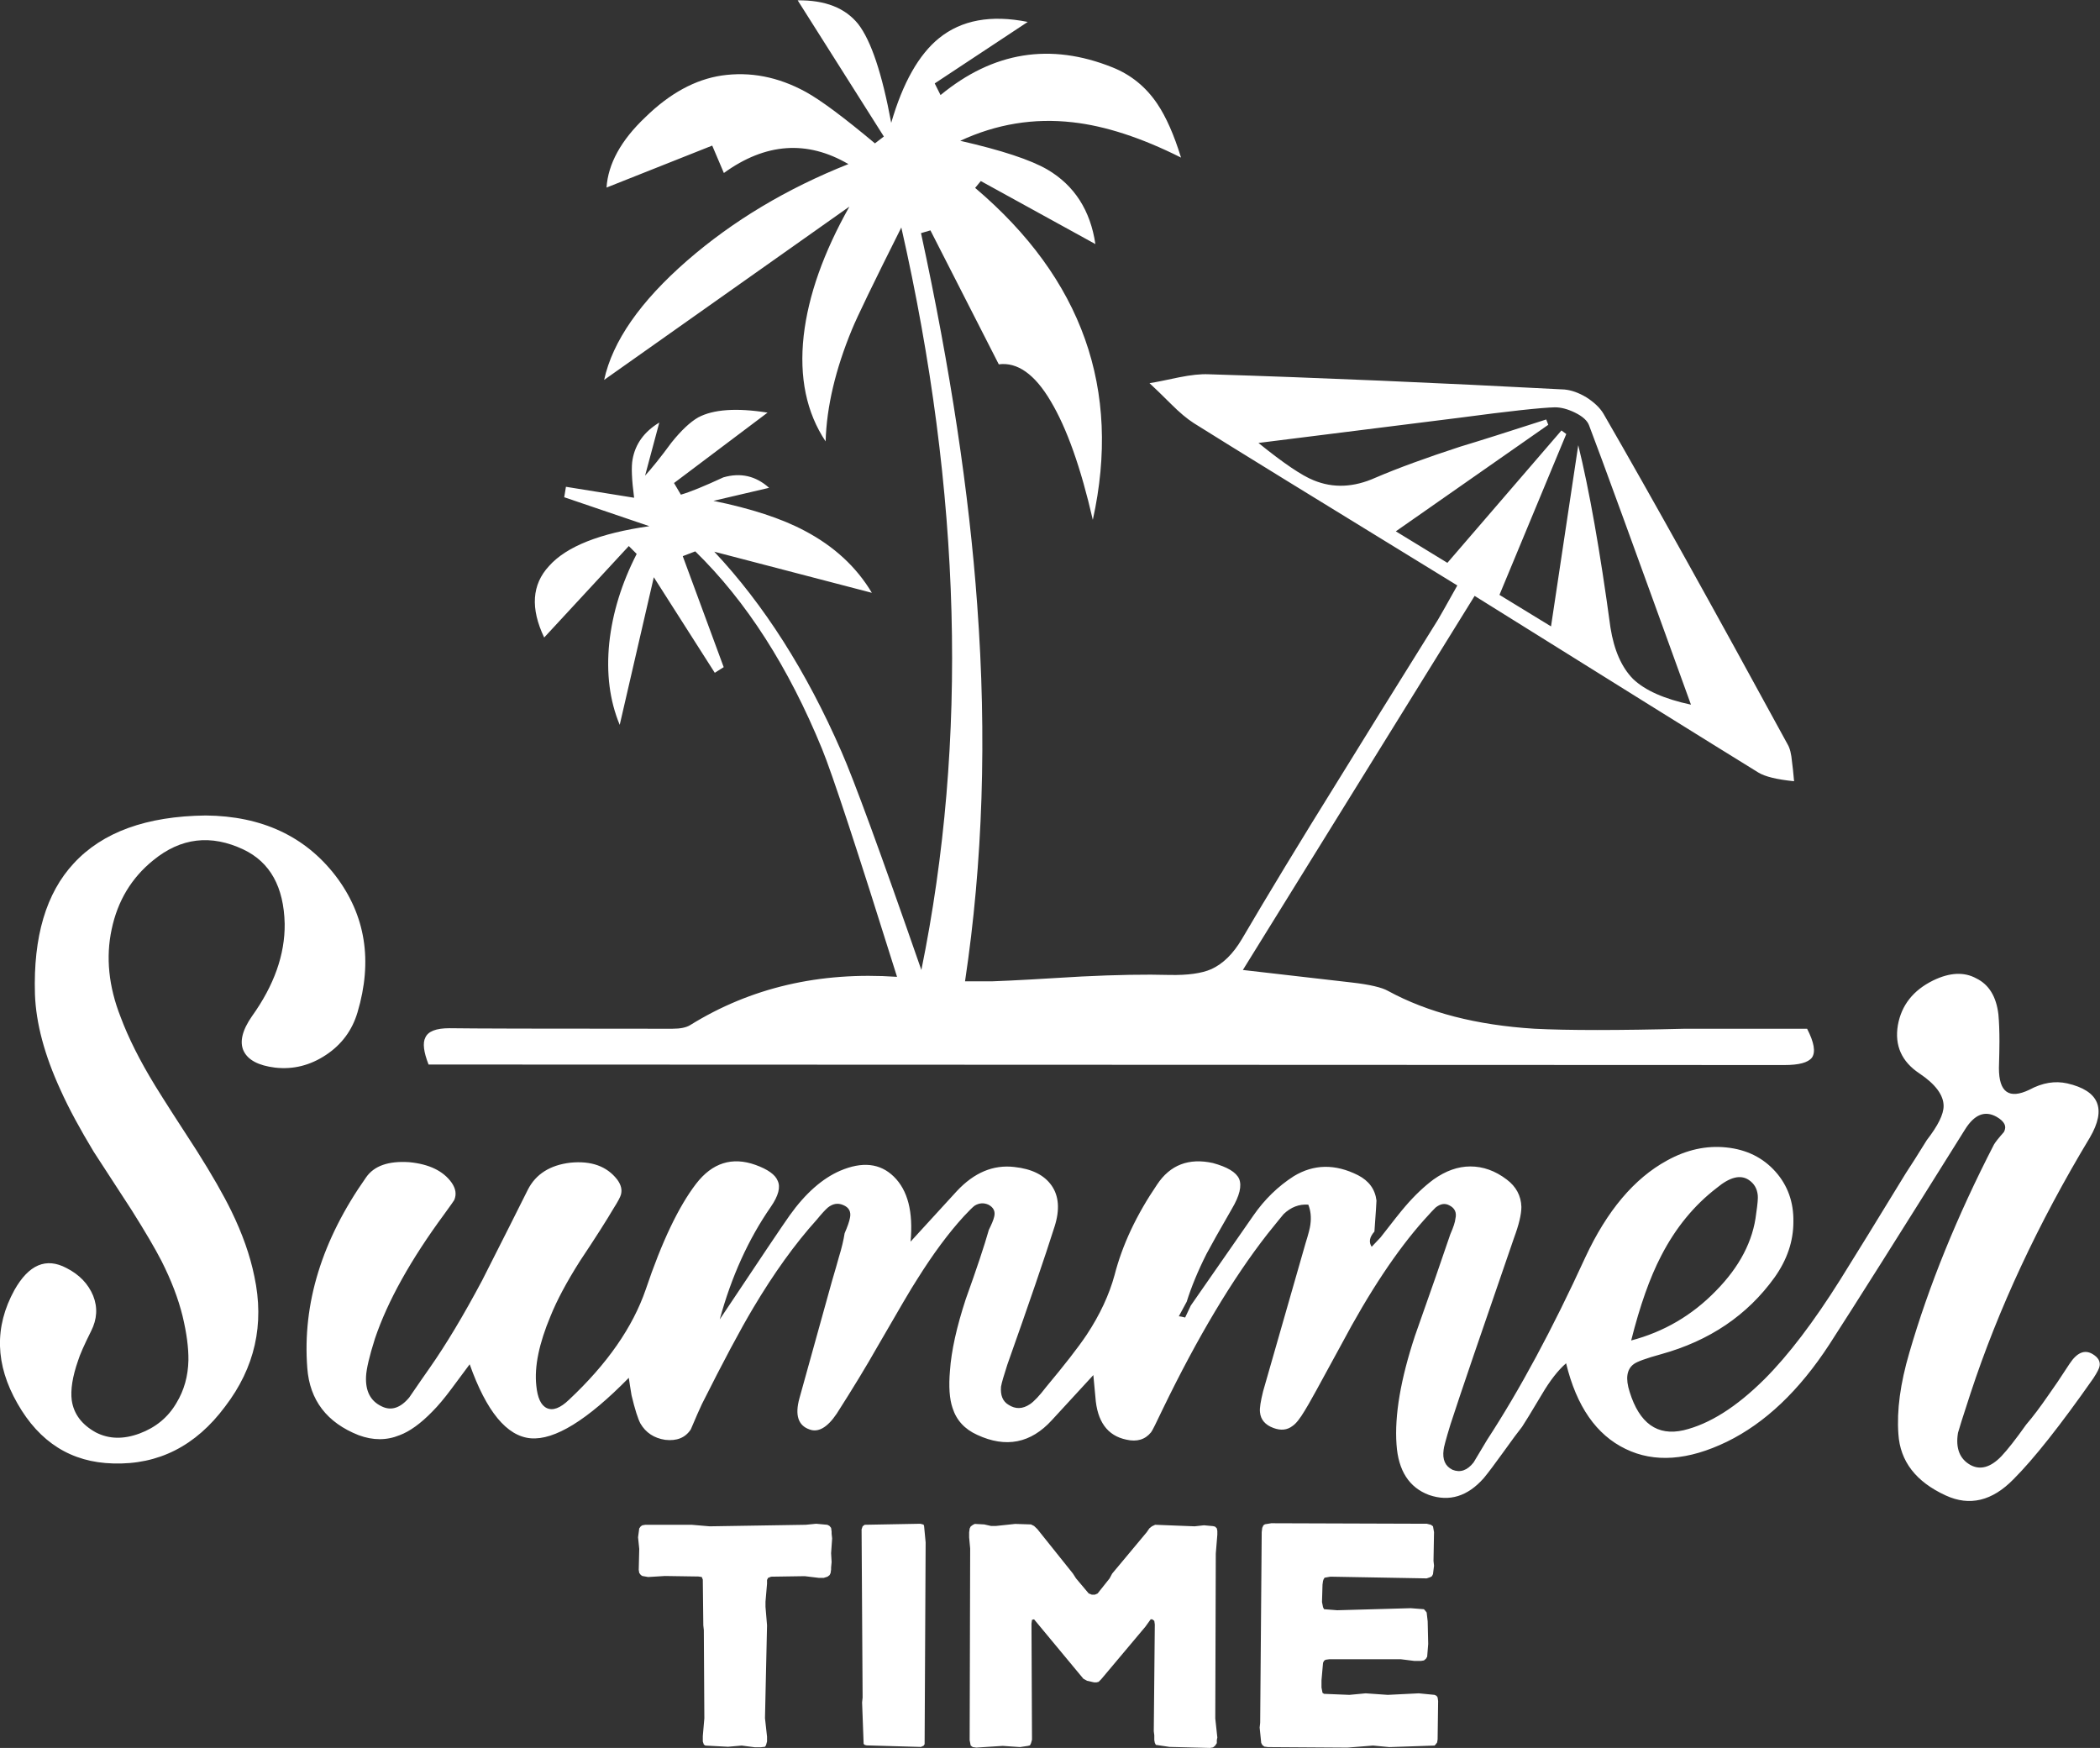 <?xml version="1.0" encoding="utf-8"?>
<!-- Generator: Adobe Illustrator 25.2.3, SVG Export Plug-In . SVG Version: 6.00 Build 0)  -->
<svg version="1.1" id="Layer_1" xmlns="http://www.w3.org/2000/svg" xmlns:xlink="http://www.w3.org/1999/xlink" x="0px" y="0px"
	 viewBox="0 0 1226 1020.5" style="enable-background:new 0 0 1226 1020.5;" xml:space="preserve">
<rect x="0" y="0" width="1226" height="1020.5" fill="#333333" stroke="none"/>
<style type="text/css">
	.st0{fill:#FFFFFF;}
</style>
<g transform="matrix( 1, 0, 0, 1, 0,0) ">
	<g>
		<g id="Layer0_0_FILL">
			<path class="st0" d="M476.5,889.6l-6.1,0.6l-56.1,0.9l-10.5-0.9h-27l-1.8,0.3l-0.9,0.6l-0.9,1.2l-0.7,5.2l0.7,6.8l-0.3,12.2
				l0.3,1.8l0.9,1.2l0.9,0.6l3.4,0.6l9.8-0.6l19.6,0.3l1.9,0.3l0.6,1.5l0.3,26.7l0.3,2.8l0.3,51.5l-0.9,10.4v3.1l0.6,1.8l0.9,0.6
				l13.2,0.7l8-0.7l7.7,1h3.4l2.5-0.3l0.6-0.9l0.6-2.2v-2.8l-1.2-10.8l1.2-54.2l-0.9-10.8v-3l0.9-10.5v-2.2l0.6-1.2l1.8-0.7
				l19.6-0.3l8.3,1h2.8l2.2-0.7l1.2-0.9l0.6-1.2l0.3-2.1v-1.2l0.3-3.1l-0.3-5.2l0.6-8.6l-0.3-2.8v-1.2l-0.3-2.2l-1-1.2l-1.2-0.6
				L476.5,889.6 M537.3,889.6l-32.5,0.6l-1.2,0.9l-0.6,1.8l0.6,98.2l-0.3,2.8l0.9,24.2l0.6,0.6l1.2,0.3l31.6,0.9l1.6-0.7l0.6-0.9
				l0.6-117.8l-0.9-9.5l-0.3-0.9L537.3,889.6 M702.9,890.5l-5.5,0.6l-23-0.9l-1.9,0.9l-1.5,1.2l-1.5,2.2l-20.2,24.2l-1.5,2.8l-7,8.8
				l-1.6,0.7h-1.8l-1.8-0.7l-7.4-8.8l-1.8-2.8l-20.8-26l-1.9-1.8l-1.8-0.9l-9.2-0.3l-11.3,1.2h-2.8l-4-0.9l-5.5-0.3l-1.2,0.6
				l-1.2,0.9l-0.6,1.2l-0.3,2.2v3l0.6,6.5l-0.3,111.9l0.6,3.1l1.2,0.9l2.1,0.3l15.4-1l10.1,0.7l4.6-0.7l1.2-0.3l0.6-1.2l0.6-2.1
				l-0.3-67.8l0.3-2.2l1.2-0.3l28.8,34.7l2.2,1.2l4,0.9h1.5l1.2-0.3l1.5-1.5l25.8-30.7l3.1-4.3h0.9l1.2,0.9l0.3,2.1l-0.6,62.3
				l0.3,2.4v2.8l0.3,1.6l0.6,1.2l8,1.2l23.6,0.6l1.8-0.3l1.2-1l1-1.5v-1.8l0.3-1.5l-1.2-11.1l0.3-96.3l0.9-11v-2.2l-0.3-1.5l-1-1
				l-1.2-0.3L702.9,890.5 M835.4,890.2l-2.4-0.6l-90.8-0.3l-3.7,0.6l-0.9,0.6l-0.7,1.5l-0.3,2.5l-0.9,111.3l-0.3,2.8l0.9,8.9
				l0.6,1.2l1.2,1l2.2,0.3l46.3,0.3l15-1.2l9.5,0.9l26.4-0.9l0.6-0.6l0.9-1.2l0.3-1.8l0.3-22.4l-0.3-2.1l-0.6-0.9l-1.2-0.6l-9.2-0.9
				l-18.1,0.9l-12.9-0.9l-9.5,0.9l-14.8-0.6l-0.9-0.6l-0.6-3.1V981l0.9-10.2l0.6-1.2l0.9-0.6l2.2-0.3h41.7l8,1h3.7l1.8-0.3l1.2-1
				l0.7-1.2l0.6-7.4l-0.3-13.2l-0.6-5.2l-0.7-0.9l-0.9-1l-7.7-0.6l-42.9,1.2l-7.7-0.6l-0.6-1.2l-0.6-3l0.3-10.2l0.3-2.1l0.3-0.9
				l0.6-1l3.4-0.6l56.2,1l2.1-0.7l1-0.6l0.6-1.2l0.6-4.9l-0.3-2.8l0.3-16.8l-0.6-3.4L835.4,890.2 M142.2,496
				c15.5,7.4,23.5,21.8,24,43.3c0.2,18-6.2,36-19.1,54c-5.7,8.2-7.3,15-4.9,20.2c2.5,5.3,8.6,8.6,18.4,9.8
				c10.6,1.2,20.5-1.3,29.7-7.4c9.2-6.1,15.3-14.4,18.4-24.8c9-30.2,4.7-56.8-12.8-79.8c-17.8-23.1-43.1-34.9-75.8-35.2
				c-34.6,0.4-60.2,9.7-77,27.9c-16.2,17.4-23.7,42.9-22.7,76.4c0.6,17,5.6,35.7,15,56.1c4.9,10.9,11.4,22.8,19.3,35.9
				c2.4,3.7,9.8,15,22.1,34c8,12.7,13.8,22.6,17.5,29.8c5.7,11.3,9.8,22,12.3,32.2c2.4,10,3.5,18.6,3.4,25.8
				c-0.2,9.2-2.5,17.5-7,24.9c-4.9,8.4-12.1,14.3-21.5,17.8c-9.4,3.5-17.9,3.3-25.5-0.6c-8.2-4.5-12.9-10.7-14.1-18.7
				c-0.8-6.1,0.4-13.9,3.7-23.3c1-3.3,3.5-9,7.6-17.2c3.5-6.9,3.9-13.8,1.2-20.6c-2.9-7-8.1-12.4-15.6-16.2
				c-11.9-6.3-22-2-30.4,12.9c-11.8,21.5-11.2,43.5,1.8,66.2c12.9,22.7,31.5,34.4,55.9,35c26.4,0.8,48.2-10.2,65.3-33.2
				c17.4-22.7,23.1-48,17.1-76c-2.5-12.3-7-25-13.5-38.3c-4.5-9.2-11.2-21-20.2-35.2c-10.8-16.6-18.9-29.2-24.2-37.8
				c-9-14.7-15.7-28.1-20.2-40.2c-7-17.8-8.7-34.9-5.2-51.2c3.5-16.6,11.6-30,24.2-40.2C105.6,489,123.2,487,142.2,496
				 M1007.8,669.9c-11.6-1.2-23.2,1.3-34.7,7.7c-19,10.4-34.9,29.2-47.6,56.5c-19.2,41.9-38.3,77.4-57.3,106.5
				c-1.6,2.7-4.3,7.1-7.9,13.2c-3.7,4.7-7.8,6.1-12.3,4.3c-4.3-2.1-6-6-5.2-11.7c0-1,1.3-6,4-14.8c5.5-17,17.9-53.3,37.1-108.9
				c2.9-7.8,4.3-13.8,4.3-18.1c-0.2-6.5-3.1-11.9-8.6-16c-6.7-5.1-13.8-7.6-21.2-7.6c-7.2,0-14.3,2.5-21.5,7.6
				c-5.5,4.1-11,9.3-16.5,15.7c-2.5,2.9-7.3,8.9-14.4,18.1l-5.2,5.5c-1.8-2.7-1.3-5.6,1.6-8.9c0.8-11.1,1.2-17.1,1.2-18.1
				c-0.8-6.6-4.4-11.5-10.8-14.8c-13.3-6.7-25.8-6.5-37.5,0.6c-9.2,5.9-17.1,13.6-23.6,23l-36.5,52.5l-3.3,7
				c-1.6-0.4-2.9-0.7-3.7-0.7l4.6-8.5c2.7-8.6,6.5-17.9,11.6-28c2.5-4.7,7.4-13.5,14.8-26.3c4.5-7.6,5.9-13.4,4.2-17.5
				c-1.8-3.9-6.9-6.9-15.3-9.2c-14.1-3.1-25,1.1-32.6,12.6c-12.1,17.8-20.3,35.3-24.8,52.8c-3.1,11.4-8.5,23.1-16.3,34.9
				c-5.1,7.6-13,17.7-23.6,30.4c-3.9,5.1-7.1,8.5-9.5,10.1c-4.3,2.9-8.5,3-12.6,0.3c-3.3-2-4.7-5.5-4.3-10.5
				c0.4-2.4,1.7-6.7,3.7-12.9c12.7-35.8,21.9-62.7,27.6-80.7c3.1-9.8,2.5-17.8-1.8-23.9c-4.3-6.1-11.5-9.7-21.8-10.8
				c-12.3-1.4-23.4,3.3-33.5,14.1l-27,29.5c1.6-17.4-1.6-30-9.8-38c-8-7.8-18.4-8.9-31.3-3.4c-10.4,4.5-20.3,13.2-29.5,26.1
				c-3.5,4.9-17.1,25.1-40.8,60.7c6.8-24.9,16.7-46.8,29.8-65.7c4.5-6.5,5.8-11.6,4-15.3c-1.4-3.5-5.7-6.6-12.9-9.2
				c-13.7-4.9-25.3-1.2-34.7,11c-10.2,13.3-20,33.8-29.4,61.7c-7.6,22.1-22.5,43.5-44.8,64.4c-5.1,4.9-9.4,6.5-12.9,4.9
				c-3.5-1.6-5.5-6-6.2-13.2c-1.2-11,1.6-24.5,8.3-40.5c3.7-9.2,9.4-19.9,17.2-32.2c9-13.5,15.5-23.7,19.6-30.7
				c2.5-3.9,3.9-6.6,4.3-8c0.8-2.9,0.1-5.8-2.2-8.9c-6.1-7.8-15.2-11-27.3-9.8c-11.9,1.4-20.2,6.7-24.8,15.7
				c-5.9,11.9-14.8,29.5-26.7,53c-10.9,20.5-21.1,37.5-30.7,51.2c-2.5,3.5-6.4,9.2-11.9,17.2c-5.1,6.1-10.5,7.9-16,5.2
				c-6.6-3.1-9.6-8.9-9.2-17.5c0.2-4.3,1.9-11.7,5.2-22.1c7.4-21.9,20.9-46.1,40.5-72.7c3.7-5.1,5.6-7.8,5.8-8.2
				c1.4-3.3,0.9-6.6-1.5-10.1c-4.9-6.9-13.2-10.9-24.8-12c-12.1-0.8-20.5,2.1-25.2,8.9c-25.8,36.6-37.2,73.7-34.3,111.3
				c1.4,18.8,11.5,31.9,30,39.2c8.4,3.1,16.3,3.1,23.9,0c5.9-2.2,12.3-6.8,19.1-13.8c3.3-3.3,7-7.7,11.1-13.2
				c4.7-6.3,8.3-11.1,10.7-14.4c9.8,27.6,21.7,42,35.6,43.2c13.9,1.2,33-10.5,57.3-35.3c0.4,2.7,0.9,6.1,1.6,10.2
				c2,8.4,3.8,13.9,5.2,16.5c3.1,5.3,7.9,8.5,14.4,9.5c6.8,0.8,11.8-1.2,15-6.1c2.9-6.8,5-11.7,6.5-14.8
				c12.3-24.5,22.3-43.3,30-56.2c11.9-20,24.2-37.2,37.1-51.5c2.7-3.3,4.8-5.6,6.4-7c2.9-2.3,5.8-2.8,8.9-1.5c3.5,1.4,4.8,4,4,7.6
				c-0.4,2.1-1.4,5-3.1,8.9c-0.6,3.9-1.7,8.6-3.4,14.1c-0.8,3.1-2.2,7.7-4,13.9l-19,68.4c-2.7,9.8-0.7,15.8,5.8,18.1
				c5.1,2,10.5-1,16-9.2c9.4-14.7,17.3-27.7,23.7-39c12.3-21.3,20-34.5,23.3-39.5c9.2-14.7,18.3-27,27.3-36.8
				c3.1-3.3,5.1-5.3,6.2-6.1c2.6-1.6,5.3-1.8,8-0.6c3.1,1.6,4.2,4,3.4,7.1c-0.4,1.8-1.5,4.4-3.1,7.6c-2.6,9.2-7.1,22.7-13.5,40.5
				c-5.3,16.2-8.4,30.1-9.2,41.7c-0.8,9.2-0.3,16.5,1.5,21.8c2.3,7.2,7.1,12.4,14.4,15.7c16.8,7.8,31.3,4.9,43.6-8.6l24.2-26.3
				l1.2,12.8c1,14.3,7,22.6,18.1,24.9c6.1,1.4,10.9,0,14.4-4.3c0.8-1,3-5.5,6.8-13.5c20.4-42.1,40.8-76.2,61.1-102.2
				c6.1-7.6,9.3-11.5,9.5-11.7c4.3-4.1,9.1-5.9,14.4-5.5c1.4,3.5,1.8,7.4,1.2,11.7c-0.2,1.8-1.1,5.4-2.8,10.8l-24.8,86.5
				c-1.4,5.7-2.1,9.8-1.8,12.2c0.4,4.3,3,7.4,7.9,9.2c4.3,1.6,8,1.2,11.1-1.2c2.1-1.4,4.4-4.4,7.1-8.9c1.9-2.9,8.9-15.6,21.2-38.3
				c16.5-31.1,32.7-55.4,48.4-73c3.7-4.1,5.9-6.5,6.8-7.3c2.9-2.3,5.6-2.7,8.2-1.2c3.1,1.6,4.2,4.2,3.4,7.6c-0.2,2.1-1.2,5.1-3,9.2
				c-4.5,13.3-11.3,33-20.6,59.2c-8.4,25.4-12,46.5-10.8,63.5c1,15.3,7.4,25.2,19,29.5c11.9,4.1,22.5,0.8,31.9-9.8
				c2.9-3.5,6.6-8.5,11.3-15c5.3-7.4,9-12.4,11.1-15c1.4-2.1,5.3-8.4,11.6-19c4.7-8,9.4-14,14.1-18.1c6.1,25.2,17.7,41.8,34.7,50
				c16.8,8.2,36.5,6.8,59.2-4.2c22.3-10.9,42.2-29.8,59.8-56.8c14.3-22.1,40.7-63.9,79.2-125.5c5.5-8.8,11.6-11.2,18.4-7.4
				c4.7,2.7,6.1,5.6,4.3,8.9c-3.1,3.5-5,5.9-5.8,7.3c-21.7,42.1-38.1,82.6-49.4,121.5c-5.3,18-7.4,33.8-6.4,47.5
				c1,15.9,10.2,27.9,27.7,35.9c13.9,6.4,27.1,3.2,39.5-9.5c11.9-11.9,27.4-31.5,46.6-58.9c2.3-3.5,3.5-5.9,3.7-7.3
				c0.4-2.7-0.9-4.9-4-6.8c-4.7-2.9-9.2-1-13.5,5.5c-5.3,8.2-9.4,14.2-12.2,18.1c-4.9,7.1-9.3,13-13.2,17.5
				c-6.1,8.6-10.9,14.7-14.4,18.4c-6.3,6.6-12.4,8.3-18.1,5.2c-6.3-3.5-8.8-9.8-7.3-18.8c0.4-1.6,2.8-9.3,7.3-23
				c16.2-49.3,39.4-99.1,69.7-149.4c9.8-16.8,5.4-27.3-13.2-31.6c-7.2-1.6-14.5-0.4-22.1,3.7c-11.9,5.7-17.8,1.5-17.8-12.6
				c0.2-7,0.3-12.2,0.3-15.6c0-6.1-0.2-11.3-0.6-15.7c-1.2-10.4-5.5-17.5-12.9-21.1c-7.1-3.9-15.5-3.5-25.2,1.2
				c-11.6,5.7-18.5,14.4-20.6,26.1c-2,11.9,2.2,21.3,12.6,28.2c9.4,6.3,14.1,12.7,14.1,19c0,4.9-3.3,11.5-9.8,19.9
				c-5.3,8.6-9.4,15-12.3,19.4c-17,27.8-29.7,48.5-38.3,62.2c-15.4,24.5-30.1,43.9-44.2,58c-16.4,16.3-32.1,26.2-47.2,29.8
				c-15.3,3.5-25.8-4-31.5-22.4c-2.5-7.8-1.7-13.2,2.4-16.2c1.8-1.4,7.2-3.4,16-5.8c28.2-7.8,50.3-22.7,66.2-44.8
				c7.4-10.4,11-21.2,11-32.5c0.2-11.4-3.3-21.2-10.4-29.2C1029.3,675.9,1019.7,671.1,1007.8,669.9 M1002.3,693.5
				c7.6-6.3,13.8-7.9,18.7-4.6c3.1,2.1,4.8,5,5.2,8.9c0.2,1.6-0.1,5.1-0.9,10.5c-1.8,16.2-9.7,31.3-23.6,45.4
				c-13.9,14.3-30.4,23.9-49.4,28.9c5.1-20.3,10.9-36.7,17.5-49.4C978.2,716.9,989,703.7,1002.3,693.5 M1047.4,456.1
				c-0.4-5.1-0.9-8.9-1.2-11.3c-0.4-4.5-1.2-7.9-2.5-10.1c-43.6-80-79.4-144.4-107.6-193.2c-2.1-3.5-5.4-6.6-9.9-9.5
				c-4.5-2.7-8.7-4.2-12.8-4.6c-74-3.9-143.3-6.9-207.9-8.9c-4.5-0.2-10.2,0.4-17.2,1.8c-7.6,1.6-13.3,2.8-17.2,3.4
				c2.9,2.7,7.1,6.7,12.6,12.2c4.9,4.9,9.3,8.6,13.2,11.1c20.8,13.1,72.2,44.7,153.9,94.8c-6.5,11.7-10.3,18.3-11.3,20
				c-25.8,41.3-45,72.3-57.7,92.9c-22.9,36.8-41.8,68-56.8,93.6c-5.1,8.6-11,14.4-17.8,17.5c-5.7,2.5-13.8,3.6-24.2,3.4
				c-14.1-0.4-31.3-0.1-51.5,0.9c-23.1,1.4-40.4,2.4-51.9,2.8h-16.2c10.4-69.3,12.8-142.6,7.1-219.9
				c-4.7-65.2-15.6-137.5-32.8-216.9l5.5-1.6l39.9,78.2c10.8-1.4,21,5.7,30.3,21.5c9.4,15.7,17.6,38.8,24.6,69.3
				c16.8-76.1-6.1-140.7-68.7-193.8l3.3-4l66.9,36.8c-2.9-19.6-12.2-34.2-28-43.5c-9.8-5.7-26.8-11.3-50.9-16.8
				c21.1-9.8,43-13.4,65.7-10.8c18.8,2.1,39.9,8.9,63.2,20.6c-4.1-13.3-8.7-23.7-13.8-31.3c-6.7-10-15.5-17.1-26.3-21.4
				c-36.2-14.5-69.6-9.1-100.3,16.2l-3.4-6.8l54.3-35.9c-21.5-4.3-38.7-1.1-51.8,9.5c-11.8,9.6-21.1,26-27.9,49.4
				c-5.3-28.6-11.7-47.9-19.3-57.7c-7.6-9.4-19.3-14-35.3-13.8l50.3,79.5l-5.2,4c-18.4-15.4-31.9-25.4-40.5-30.1
				c-16.1-8.8-32.5-11.9-49-9.5c-15.3,2.3-30.2,10.3-44.5,24.3C362.4,82,355,95.8,354.1,109.5L415.8,85l6.8,16
				c24.3-17.6,48.6-19.3,72.7-5.2c-36,14.3-67.4,33.1-94.2,56.4c-27.4,23.9-43.5,47.1-48.4,69.6l143.2-101.2
				c-15.1,26.8-24,51.9-26.7,75.4c-2.7,24.3,1.6,44.9,12.8,61.7c0.6-20.4,5.8-42.2,15.4-65.4c2.9-7.1,12.5-27,28.8-59.5
				c35.2,155,39,299.5,11.7,433.5C514,497.5,498.4,455,491.2,438.7c-20.4-46.8-45.2-85.7-74.2-116.6l92,24
				c-9-15.1-22.1-27.2-39.2-36.2c-13.5-7.2-31.3-13-53.3-17.5l32.5-7.6c-7.8-7-16.7-9-26.7-6.1c-11,5.1-19.3,8.5-24.8,10.1l-4-6.8
				l54.6-41.1c-18.2-2.9-31.7-1.9-40.5,2.8c-4.7,2.7-9.9,7.6-15.6,14.7c-6.3,8.6-11.5,15-15.4,19.3l8.3-31
				c-8.8,5.3-14,12.5-15.6,21.5c-0.8,4.3-0.5,11.7,0.9,22.4l-39.8-6.4l-1,6.1l49.7,16.9c-28.8,4.1-48.4,11.8-58.6,23.3
				c-10,10.8-10.9,24.7-2.8,41.7l49.4-53.4l4.6,4.6c-8.8,17.2-14.1,34.4-16,51.9c-1.8,17.8,0.2,33.7,6.1,47.9l19.9-86.2l35.6,55.8
				l5.2-3.3l-23.9-64.8l7.3-2.8c29.9,29.2,54.5,67.7,74,115.3c5.9,14.3,20.5,58.7,43.8,133.1c-45.2-3.1-85.5,6.3-120.8,28.2
				c-2.3,1.4-5.7,2.1-10.2,2.1c-4.9,0-8.6,0-11,0c-66.2,0-106-0.1-119.3-0.3c-7.8,0-12.5,1.8-14.1,5.5c-1.6,3.1-1,8.3,1.9,15.7
				l791.6,0.3c8.4,0,13.7-1.4,16-4.3c2.3-3.3,1.3-8.9-2.8-16.9h-71.1c-39.3,1-68.6,1-88.1,0c-33.7-2.1-62.2-9.4-85.5-22.1
				c-3.5-2-10.6-3.7-21.2-4.9c-27-3.1-48.2-5.5-63.5-7.3l135.3-218.4c81.2,50.7,136.4,85.1,165.6,103.1
				C1030.4,453.4,1037.4,455.1,1047.4,456.1 M987.2,411.4c-15.5-3.3-26.8-8.3-33.8-15c-6.7-6.8-11.1-16.8-13.2-30
				c-6.1-45-12.4-80.5-18.8-106.5l-15.9,105.8l-30.1-18.4l39-93.9l-2.8-2.1l-66.6,77.3l-30.1-18.4l89-62.2l-1.2-3.1
				c-22.3,7.2-39,12.5-50.3,15.9c-19.6,6.4-36.1,12.4-49.4,18.1c-12.7,5.7-24.7,6.2-36.1,1.5c-6.8-2.7-17.5-9.9-32.2-21.8L852,243.9
				c29.2-3.9,47.8-5.9,55.8-6.1c3.5,0,7.4,1,11.7,3.1c4.5,2.2,7.2,4.7,8.2,7.4C934.5,266,954.3,320.4,987.2,411.4z"/>
		</g>
	</g>
</g>
</svg>
